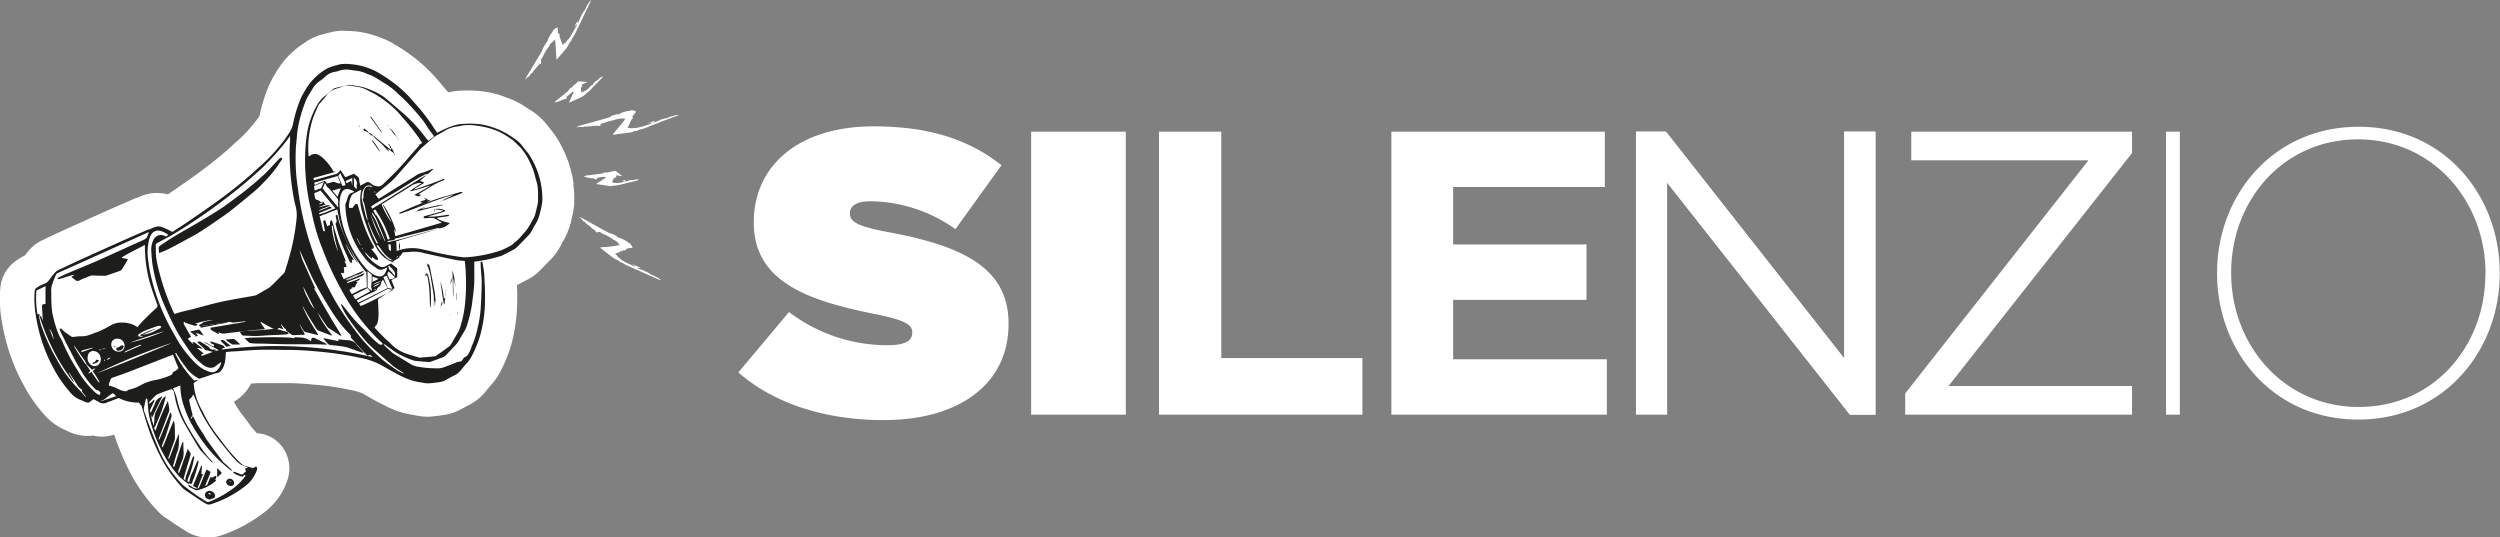 <?xml version="1.0" encoding="UTF-8"?> <svg xmlns="http://www.w3.org/2000/svg" viewBox="0 0 184.6 39.68"><rect x="0" y="0" width="184.6" height="39.68" fill="#808080" stroke="none"/><path fill="#fff" d="m48.81 20.69-.11-.03c-.1-.04-.21-.08-.31-.13l-1.89-.84c-.2-.08-.39-.18-.57-.3l-.02-.02c-.13.01-.19-.1-.28-.15-.08-.03-.16-.07-.24-.11-.19-.13-.37-.27-.56-.41-.17-.13-.34-.27-.53-.42.26-.05.51-.04.74-.07s.47-.07.71-.11a.837.837 0 0 0-.28-.31c-.04-.03-.09-.05-.14-.07-.02 0-.03-.02-.05-.03-.16-.12-.33-.23-.51-.31-.08-.04-.16-.08-.24-.11-.06-.03-.13-.07-.19-.11-.05-.05-.13-.05-.19-.02-.09.04-.14.02-.18-.08 0-.01-.01-.02-.02-.03-.13-.09-.26-.2-.38-.31-.09-.09-.2-.13-.28-.21-.07-.07-.11-.17-.23-.18h-.01c-.05-.15-.19-.22-.3-.32.09.04.19.07.28.12.61.34 1.22.68 1.84 1.02.1.05.21.09.32.12.15.05.29.13.41.23.03.03.06.04.1.05.23.07.45.18.65.33.04.02.07.05.11.07.15.07.18.21.26.35-.17 0-.33.03-.49.08v.09s-.05.01-.09.02c-.04 0-.08-.02-.11 0-.21.08-.42.17-.64.27.11.02.15.09.21.18.04.07.13.1.19.15.03.02.05.05.07.08 0 0 0 .02.02.02.35.21.73.39 1.12.52l-.12-.09a.714.714 0 0 0-.15-.08v-.03l.54.25v.04l-.2-.05v.02s.02.03.04.04c.06.03.11.06.17.08.28.08.55.21.79.38.03.02.06.03.09.04.24.09.46.22.66.37l-.02.02M41.17 2l.04.47c.12.03.12.03.11.15v.09c.08.21.15.42.24.64.02-.09.1-.17.19-.19.03-.01.04-.06.07-.09.07-.06.09-.17.19-.19 0-.08.08-.13.12-.2.14-.25.29-.5.43-.76.02-.04.04-.09.04-.14-.1.05-.12.16-.19.24.05-.18.14-.35.27-.49l-.06.18h.02s.04-.02.05-.04c.04-.07.07-.14.1-.21.09-.25.22-.49.38-.71.03-.04.05-.08.07-.13.1-.23.24-.44.41-.62 0 .03-.02.06-.03.09-.08.18-.17.35-.25.53-.26.54-.52 1.07-.78 1.61-.09.21-.2.41-.33.59l-.02.02c-.02.19-.2.29-.26.47-.06.13-.15.25-.25.36-.19.23-.39.46-.59.69l-.05.05c-.03-.49-.06-.98-.1-1.49-.12.11-.21.19-.3.27-.06.05-.11.12-.12.19 0 .01-.01.03-.02.04-.13.16-.25.34-.35.52-.04.07-.07.14-.1.21-.03.06-.07.12-.11.18-.05.05-.06.13-.03.19.01.04.01.09 0 .13 0 .04-.04.06-.09.06-.04 0-.08.07-.12.12l-.21.24s0 .02-.01.03c-.15.08-.16.28-.33.35-.05.02-.07.12-.12.17s-.12.07-.16.12c-.05.06-.1.11-.15.16.04-.09.08-.18.13-.27.36-.6.72-1.19 1.08-1.79.06-.1.09-.22.14-.32.07-.14.16-.27.24-.4.03-.03.05-.07.07-.11.08-.23.2-.45.35-.64.02-.03.04-.06.05-.09.07-.16.23-.2.37-.27m.23 1.51V3.5h-.06v.02h.06m5.54 4.74-.29.36s.06.06.06.08c0 .03-.03.06-.06.08-.04.03-.07.08-.09.13-.07.16-.15.32-.22.48-.02.03-.03.07-.04.1.09-.07.17-.03.26-.02.1 0 .2-.03.3-.02.12 0 .24-.03.36-.06.13-.03.26-.07.38-.11.13-.04.25-.08.38-.13.05-.02.1-.04.16-.07-.11-.08-.19.04-.28.02.15-.09.33-.15.5-.16l-.19.11h.1c.11-.04.21-.08.31-.13.17-.09.35-.15.54-.18.1-.02.2-.05.29-.1.22-.09.46-.14.7-.16-.03.02-.06.04-.09.05-.31.12-.62.23-.92.34-.41.16-.83.32-1.24.49-.21.09-.42.16-.63.21-.07.02-.15.02-.19.09-.01.02-.05.02-.08.01-.09 0-.19.01-.26.06-.04.02-.08.04-.12.04-.32.05-.65.09-.98.13-.12.02-.23.04-.35.05l-.02-.03.06-.09c.2-.24.41-.48.61-.72.09-.11.16-.22.24-.35-.14-.01-.28-.01-.41 0-.18.03-.35.08-.52.13-.09.02-.18.05-.27.07a.47.47 0 0 0-.16.04c-.1.05-.21.09-.33.1-.06.01-.12.06-.13.12-.03.09-.07.09-.18.07h-.2c-.1 0-.19.02-.29.03h-.12c-.05 0-.09.02-.14.02-.07 0-.14 0-.21.01-.02 0-.04-.02-.05 0-.19.09-.39-.03-.58.06v-.03c.06-.04.13-.07.2-.09.66-.19 1.33-.37 2-.56.14-.03.28-.09.4-.18a.23.23 0 0 1 .14-.04c.11-.02.21-.1.34-.06.01 0 .04-.01.05-.02.23-.13.48-.21.73-.24.03 0 .06-.01.08-.02.15-.05.31-.02.44.07m-3.3-1.94c.07.02.1-.03.13-.08a.79.79 0 0 1 .31-.29c.04-.02.07-.05.1-.09.09-.09.19-.16.31-.21-.03.08-.08.15-.14.21-.26.27-.53.54-.79.81a2 2 0 0 1-.22.19c-.09.07-.16.15-.25.22-.07.05-.14.1-.21.13l-.81.36c-.03 0-.06.02-.08.02l.37-.8c-.05.01-.1 0-.12.03-.1.07-.19.15-.28.23-.01 0-.02.03-.03.03-.08.02-.13.1-.1.18v.02c0 .01-.01.03 0 .02-.12.03-.22.07-.32.09s-.16.12-.27.1c-.08.1-.22.01-.29.13l-.02-.02s.07-.1.11-.14c.27-.22.55-.44.82-.67.05-.03.09-.07.12-.12.05-.09.13-.17.23-.2.02 0 .04-.02.05-.05.05-.08.12-.15.21-.2.05-.03.1-.08.13-.13.03-.04.07-.07.12-.06.19 0 .39.02.58.04.02 0 .03.01.04.02l-.42.18.07.12c-.09.03-.14.13-.11.22 0 .05.01.1.01.14 0 .06.03.09.08.07.28-.09.51-.28.67-.52Zm1.83 6.67c0 .06.01.1.02.14-.1-.02-.19.04-.22.13-.02.05-.05.09-.07.14 0 .03-.01.06-.01.09.28.07.58.05.86-.05v-.04l-.16-.02.32-.08-.14.13c.21 0 .36-.12.55-.11.17.01.34-.09.52-.04-.03.06-.1.06-.15.08-.04.01-.08.02-.11.03-.37.09-.73.17-1.1.27-.08.01-.17.03-.25.04-.11.05-.23 0-.34.05-.08.02-.16.02-.23 0-.3-.04-.6-.09-.9-.13-.02 0-.04-.01-.06-.02l.74-.48s-.08-.03-.12-.04c-.1 0-.19 0-.29.02-.08.01-.16.03-.24.05l-.07.14a.76.76 0 0 0-.33-.11c-.12 0-.25-.03-.37-.06-.07-.01-.13-.07-.23-.04.05-.06.12-.09.2-.1.35-.04.7-.09 1.05-.13.05 0 .11-.02.15-.04.09-.05.19-.07.29-.05.03 0 .05 0 .08-.01.09-.02.17-.04.25-.06.07 0 .13-.02.2-.04.04-.02.1-.02.14.01.17.11.33.24.48.37l-.44-.06m-3.15.65a8.512 8.512 0 0 0-1.4-3.65c-.12-.17-.23-.31-.33-.42-.04-.05-.09-.11-.11-.14-.37-.51-.83-.94-1.37-1.27-.06-.04-.14-.09-.22-.14-.43-.3-.9-.55-1.4-.73-.08-.03-.15-.05-.22-.08-.4-.16-.82-.28-1.25-.36a9.124 9.124 0 0 0-1.95-.12h-.01c-.34.01-.68.06-1.01.13-.22-.27-.45-.54-.69-.82l-.1-.12c-.24-.27-.51-.57-.83-.87-.7-.66-1.47-1.23-2.3-1.71l-.08-.05c-.26-.16-.54-.3-.83-.41l-.11-.04c-.73-.3-1.5-.48-2.29-.51h-.08c-.11 0-.27-.02-.46-.02-.27 0-.55.03-.82.09l-.07.02c-.21.05-.45.11-.71.19h-.04c-.39.12-.76.29-1.09.52l-.08.06c-.77.48-1.43 1.12-1.93 1.88-.05.07-.1.15-.15.23-.03.06-.07.12-.11.18-.15.25-.29.51-.42.78-.32.74-.57 1.52-.73 2.31v.02c-.15.22-.31.44-.48.64-.23.28-.48.56-.75.83-.12.12-.26.25-.42.39-.11.1-.22.19-.32.29-.46.43-.99.88-1.62 1.37-.97.76-1.98 1.46-3.06 2.2l-.12.08c-.27-.07-.54-.1-.82-.1-.48 0-.94.11-1.37.32l-.04.02a2.6 2.6 0 0 0-.36.13l-.45.2c-.35.15-.7.3-1.06.46-1.28.57-2.44 1.1-3.56 1.6-.48.22-.98.45-1.64.77-.4.19-.75.47-1.03.82-.08.09-.15.19-.23.29-.23.11-.44.24-.65.39-.67.47-1.1 1.21-1.17 2.03a9.8 9.8 0 0 0 .15 2.65c.27 1.54.78 3.03 1.52 4.4.43.83.96 1.6 1.58 2.29.47.54 1.06.95 1.72 1.21.44.23.94.35 1.44.36.09 0 .18 0 .26-.01.05 0 .11-.01.16-.02.22.05.45.08.67.08.31 0 .62-.05.92-.15v.03c.35 1.04.78 2.05 1.3 3.02.53.96 1.18 1.84 1.94 2.63.15.16.32.31.5.43.13.09.26.17.39.26.33.23.68.46 1.05.69.51.35 1.1.54 1.72.55.41 0 .82-.09 1.21-.24 1.11-.4 2.15-.98 3.08-1.72.71-.57 1.25-1.32 1.55-2.17.38-.96.17-2.06-.54-2.81-.41-.43-.95-.7-1.55-.76h-.11c-.11-.12-.22-.24-.32-.36s-.21-.26-.32-.42c-.1-.14-.21-.28-.33-.44-.28-.35-.53-.72-.74-1.12.41-.23.76-.55 1.03-.94.09-.13.17-.26.24-.4.22-.01.43-.03.63-.03h2.03c.76 0 1.54.07 2.19.13.84.07 1.68.2 2.51.38.31.05.61.14.9.26l.12.07c.07.04.15.09.22.13l.24.14c.24.14.49.27.76.41h.03c.51.3 1.05.52 1.61.68.36.09.71.15 1.01.2l.16.03c.19.03.39.05.59.05.12 0 .25 0 .37-.02.34-.03.63-.07.89-.11a3.8 3.8 0 0 0 1.04-.32c.16-.08.31-.16.44-.23.1-.06.2-.11.26-.14.53-.25.99-.62 1.35-1.08l.14-.17c.07-.08.14-.17.21-.25.02-.02.04-.04.05-.06.24-.26.44-.55.61-.86.36-.68.66-1.4.87-2.14.27-1.01.41-2.05.42-3.1.01-.42 0-.85-.02-1.24l.85-.44c.3-.16.57-.36.81-.6.35-.35.66-.67.94-.96.21-.22.38-.47.53-.73.08-.13.14-.25.18-.33v-.02c.37-.58.62-1.23.75-1.91 0-.03.01-.06.02-.09.08-.31.13-.62.15-.94.02-.47 0-.95-.07-1.42"></path><path fill="#1d1d1b" d="M12.75 17.11c.35-.23.72-.46 1.09-.71 1.13-.78 2.27-1.55 3.35-2.4.61-.48 1.21-.98 1.78-1.51.28-.26.56-.5.83-.77.31-.32.6-.64.88-.98.23-.28.45-.58.64-.88.14-.2.25-.43.31-.67.13-.68.33-1.34.6-1.97.12-.26.28-.5.42-.75l.06-.09c.36-.52.83-.96 1.37-1.28.15-.09.31-.15.47-.2.2-.06.4-.11.6-.16.25-.03.49-.03.74 0 .55.04 1.09.18 1.6.4.18.08.36.17.53.28.67.39 1.29.85 1.85 1.38.28.26.52.54.77.83.6.66 1.14 1.38 1.61 2.15 0 0 .02.01.03.02.22-.1.43-.22.65-.31.24-.11.49-.2.75-.27.22-.05.44-.08.66-.08.47-.03.93 0 1.39.08.37.08.73.2 1.07.34.4.17.78.39 1.13.64.26.16.49.37.67.62.13.19.29.35.43.54a6.06 6.06 0 0 1 .97 2.57c.04.33.06.66.04.99-.03.22-.07.43-.13.64-.07.39-.22.77-.44 1.11-.08.12-.13.25-.2.37-.06.1-.12.2-.2.29-.29.31-.59.61-.89.91-.07.07-.15.13-.24.18-.28.15-.56.3-.85.44-.06.03-.13.06-.2.07-.58.18-1.18.3-1.78.38-.03 0-.06.01-.09.02v.18c0 .44.01.87 0 1.31-.02.58-.11 1.15-.18 1.72-.09.54-.22 1.07-.39 1.59-.06.15-.14.3-.23.44-.08.15-.18.29-.26.44-.1.2-.23.38-.39.54-.21.22-.42.45-.63.67a.8.8 0 0 1-.21.15c-.31.12-.62.23-.93.34-.06.02-.11.02-.17.02-.31-.02-.62-.05-.93-.08-.06 0-.13-.02-.19-.04-.42-.14-.83-.33-1.22-.55-.26-.17-.5-.35-.75-.53-.07-.05-.13-.1-.21-.14.03.08.07.15.14.2.17.16.34.31.51.46.03.03.06.05.1.07.45.28.9.56 1.36.83.12.06.25.1.38.12.21.04.43.07.65.09.31.03.62.04.93.04.19-.02.38-.07.56-.15.27-.09.53-.21.79-.31a.85.85 0 0 1 .22-.04c.08-.01.15-.07.19-.14.05-.11.14-.19.25-.24.13-.05.16-.19.23-.28.06-.11.11-.22.15-.34.02-.05.03-.1.05-.15.19-.42.33-.86.42-1.31.13-.51.21-1.03.24-1.55.04-.63.06-1.26.07-1.89 0-.3-.04-.6-.06-.9-.01-.16-.02-.33-.02-.49 0-.05.01-.1.07-.1.04.01.06.04.07.08.05.33.12.65.13.98.03.61.07 1.22.05 1.84 0 .85-.12 1.69-.34 2.51-.17.58-.4 1.14-.69 1.68-.11.18-.23.34-.38.49-.12.14-.24.28-.35.42-.13.17-.29.31-.48.4-.26.12-.5.27-.75.4-.11.05-.22.08-.33.1-.25.04-.5.07-.75.09-.1.01-.2 0-.3 0-.33-.06-.65-.1-.97-.19-.39-.12-.76-.28-1.12-.48-.32-.17-.63-.34-.94-.52-.11-.06-.21-.12-.32-.18-.49-.25-1.02-.43-1.57-.52-.93-.2-1.87-.34-2.81-.43-.8-.08-1.6-.14-2.4-.14-.71 0-1.42-.03-2.12-.01-.64.02-1.28.08-1.92.12-.15 0-.29.02-.44.03-.05 0-.1.02-.15.03-.02.2-.02.4-.05.59-.03.25-.11.5-.26.71-.09.15-.25.24-.42.25-.09.02-.17.04-.25.08-.18.06-.36.12-.53.18-.14.05-.29.09-.46.15-.35-.18-.66-.43-.91-.74-.16-.23-.33-.44-.49-.67-.09-.14-.17-.28-.26-.42-.02-.04-.03-.1-.12-.06.35.75.83 1.43 1.41 2.02l.28-.06v.02l-.32.23c.05.7.25 1.38.6 1.98.09.18.18.37.28.55.28.52.61 1.02.98 1.49.23.3.45.61.69.9.23.28.48.55.73.81.11.11.22.21.34.31.03.03.07.05.11.06.16.05.33.08.49.13.12.04.23.06.32-.05.01-.01.03-.02.05-.02h.03c.07.06.08.16.05.25-.15.44-.42.83-.77 1.12-.71.57-1.52 1.02-2.38 1.33-.42.15-.45.16-.82-.08-.46-.29-.91-.6-1.37-.91-.02-.01-.04-.03-.06-.04-.61-.63-1.14-1.34-1.57-2.11-.45-.84-.83-1.71-1.12-2.61-.13-.41-.25-.82-.37-1.23-.03-.11-.03-.23-.16-.3-.03-.02-.04-.08-.07-.14-.52.01-1.04-.1-1.51-.34-.27.1-.55.21-.83.31-.22.13-.49.11-.68-.04-.12-.06-.23-.12-.35-.19l-.35.26a.72.72 0 0 1-.38-.1.95.95 0 0 0-.21-.09 1.87 1.87 0 0 1-.79-.57 9.29 9.29 0 0 1-1.24-1.8c-.62-1.14-1.04-2.38-1.26-3.66a7.53 7.53 0 0 1-.12-2.01c0-.1.06-.2.14-.25.17-.12.35-.21.54-.28.15-.05.28-.15.38-.28.14-.19.28-.37.42-.54a.91.91 0 0 1 .21-.18c.53-.25 1.05-.5 1.58-.74 1.18-.54 2.36-1.07 3.55-1.6.49-.22.99-.43 1.49-.65.01 0 .02 0 .03-.01.16-.04.32-.11.47-.18.22-.09.46-.09.67.01.23.08.45.21.71.33m14.07 1.34.11.14c.02.05.05.1.08.15.25.36.58.65.96.87.16.12.39.12.55 0a.3.3 0 0 1 .08-.04l.39-.2s-.02-.02-.02-.03a.914.914 0 0 0-.14-.07 2.18 2.18 0 0 1-.94-.84c-.16-.25-.3-.51-.42-.77-.3-.67-.55-1.37-.74-2.08-.11-.37-.15-.75-.12-1.14.01-.14.04-.29.07-.46-.19.1-.36.19-.53.27-.09.04-.16.12-.21.21-.13.27-.19.57-.17.87h.27c.19-.3.22-.3.34-.29.02.04.04.08.05.12.11.35.2.7.31 1.05.2.64.46 1.26.79 1.85.07.07.09.18.05.27l-.17.03c.12.15.24.28.34.42.06.08.11.16.15.26.02.04.01.09-.01.12-.04.02-.09.02-.13 0-.1-.06-.19-.14-.29-.2h-.03c0 .01.01.03.02.04v.1c-.07-.06-.12-.09-.15-.13-.13-.13-.25-.26-.38-.39l-.11-.14-.07-.16-.04.02.11.14M6.4 26.94c-.05-.17-.14-.32-.25-.46-.1-.14-.2-.28-.29-.42l-.38-.54s-.01.05 0 .07c.25.44.53.87.83 1.28.02.03.05.05.07.07l.29.44c-.03.08-.14.09-.13.2l.23-.12s.02.05.03.07c.14.21.29.43.44.64.02.03.05.05.08.07l.03-.03a6.87 6.87 0 0 0-.51-.81l.19-.17-.02-.03-.22.1-.39-.39m20.78-10.56c0 .06 0 .11.02.17.15.46.33.91.55 1.34.01.03.03.06.05.09.04.06.07.04.1-.01-.28-.51-.52-1.04-.72-1.59-.03-.12-.06-.24-.08-.36-.07-.33-.14-.67-.22-1-.02-.05-.04-.1-.07-.16-.01-.04-.04-.1-.02-.13.05-.08.06-.17.05-.25 0-.16.02-.32.08-.47a.32.32 0 0 1 .41-.2s.02 0 .03.01l.15.05a.341.341 0 0 0-.48-.09c-.04.03-.07.06-.1.1-.08.1-.13.21-.17.32-.06.22-.07.45-.02.66.1.41.19.82.3 1.23.04.1.09.19.15.27m.94 4.58c.05.05 0 .08-.02.12-.08.14-.26.19-.28.37 0 .02-.05.04-.08.06-.16.1-.33.18-.5.24-.28.13-.55.27-.81.42-.03.02-.06.05-.09.07l.1.16c.08-.04.15-.07.22-.1l1.97-.98c-.01.1-.1.11-.16.14-.61.32-1.21.63-1.82.94-.05.02-.09.05-.15.08l.13.17c.82-.35 1.57-.77 2.38-1.18-.13-.04-.22-.06-.31-.08-.05 0-.08-.02-.08-.07l-.36-.63-.15.27c-.22.03-.42.14-.58.3.2-.07.4-.18.57-.31m-1.01.34c-.02.09-.1.11-.17.14-.25.12-.51.25-.76.37-.04.02-.07.05-.1.08l.18.28 1.09-.6-.25-.27c-.01-.4-.03-.8-.04-1.2-.51.18-1 .42-1.46.71l1.34-.6c-.1.17-.14.21-.26.25l-.96.39c-.03.01-.06.05-.09.08l.02.03c.32-.09.63-.21.93-.34-.02.2-.2.15-.28.24l.12.02c-.04.06-.07.11-.1.16-.02.03-.05.07-.06.1 0 .07-.05.14-.12.16-.11.05-.22.11-.34.17l.19.31c.22-.11.42-.22.63-.32.15-.07.31-.12.47-.18m-9.6 12.84c-.12-.13-.24-.24-.35-.37-.27-.33-.54-.65-.8-.99-.53-.65-1-1.36-1.4-2.1-.23-.44-.4-.9-.6-1.36-.02-.04-.03-.08-.05-.12-.07.1-.11.21-.19.27-.1.05-.14.17-.1.27.06.29.13.57.2.86.03.1.05.17-.04.25-.03.03-.09.08-.03.16l.13-.21.08.15c.09.18.17.36.27.54.12.2.26.39.38.59.09.13.16.27.25.41.34.51 1.2 1.62 1.25 1.71.23.19.45.39.65.6l-.03.04s-.09-.06-.14-.09c-.19-.16-.38-.32-.56-.48-.42-.37-.8-.78-1.15-1.22-.47-.59-.88-1.23-1.23-1.9a8.09 8.09 0 0 1-.4-.96c-.2-.53-.3-1.09-.3-1.65l-.54.21c.07.17.14.31.19.46.05.15.1.3.13.46.17.74.47 1.44.87 2.08.22.39.47.78.72 1.15.25.4.53.77.85 1.11.07.07.14.15.2.23a.275.275 0 0 1-.15-.08c-.22-.23-.45-.47-.67-.71-.09-.09-.17-.19-.24-.3-.33-.54-.66-1.09-.97-1.64-.37-.62-.63-1.29-.77-2-.03-.16-.07-.31-.1-.47a.284.284 0 0 0-.18-.23c-.31.11-.61.21-.9.33-.09.03-.18.08-.26.14-.16.15-.31.31-.46.47-.03.04-.04.09-.06.13.21-.03.26-.24.45-.29-.03.08-.06.14-.08.2l-.24.51c-.05.08-.04.18.02.26.02-.05.04-.09.06-.12.1-.22.21-.44.29-.66.09-.24.3-.32.52-.46l-.77 1.6-.09-.25c.04.29.11.58.22.85.02-.14.03-.28.04-.42-.01-.17.01-.34.06-.5.15-.31.29-.62.45-.92.07-.15.19-.27.34-.34-.1.37-.18.71-.3 1.04-.14.39-.31.76-.47 1.14-.03.05-.06.1-.1.14.01.08.05.16.11.22.24-.75.54-1.48.91-2.19.04.22.07.4.1.58 0 .06 0 .13-.02.19l-.36.96c-.12.32-.25.64-.37.96-.02.05-.03.1-.04.15l.05.02c.15-.32.27-.66.41-.99s.27-.67.42-1.03c.08.12.1.27.05.4s-.07.26-.11.39c-.09.31-.19.62-.29.93-.08.23-.18.45-.26.68-.02.05-.06.1.01.19.05-.1.1-.17.13-.26l.51-1.26c.06-.14.12-.28.17-.42h.04c.03.09.05.19.06.28.01.31.02.62.02.94 0 .08-.02.15-.04.22-.14.38-.28.76-.41 1.15-.04.07-.04.16 0 .23.26-.64.47-1.27.74-1.91v.67c0 .25-.04.51-.14.74-.04.09-.06.19-.09.29l-.18.61c-.03.07 0 .15.06.18.11-.32.2-.64.31-.95.09-.32.2-.63.33-.94.02.03.04.06.04.1 0 .22 0 .45.02.67.01.22-.03.45-.12.65-.1.22-.17.45-.26.68-.04.08-.03.18.03.24.12-.29.23-.59.32-.89.12-.29.22-.59.33-.91.07.1.12.18.18.26.04.05.05.12.03.18-.17.59-.35 1.17-.52 1.77l.13.11c0-.11.03-.22.06-.33.15-.43.31-.87.46-1.3.02-.05.05-.1.09-.19.02.05.04.09.05.14 0 .05-.01.09-.03.14-.07.39-.17.77-.31 1.14-.06.12-.11.25-.15.38-.03.1-.02.11.13.14.04-.28.13-.55.27-.79.11-.26.21-.53.35-.81.03.06.07.09.06.12-.12.57-.3 1.12-.53 1.65l-.17-.08-.04.06c-.26-.18-.5-.38-.73-.6-.43-.49-.81-1.03-1.12-1.61-.36-.66-.65-1.35-.86-2.07-.12-.38-.21-.77-.26-1.17l-.06-.72c0-.06 0-.13-.11-.14-.06.25-.11.49-.16.74 0 .07 0 .14.03.21.11.31.21.62.33.93.22.57.44 1.14.68 1.71.37.92.9 1.76 1.56 2.49.09.11.19.21.29.31.33.26.66.51 1 .75.23.16.47.3.7.45.08.05.18.06.26.02.52-.2 1.02-.47 1.48-.79.42-.27.8-.61 1.1-1.01.04-.05.1-.09.05-.18l-.12.06a.55.55 0 0 0-.07.09c-.44-.13-.62-.22-.72-.38.06 0 .12.02.18.03.11.04.22.08.33.13.11.05.2.08.29-.04.05-.05.1-.09.17-.13l-.06-.22.21-.09-.48-.17-.34-.25Zm14.05-21.15c-.02-.07-.06-.07-.12-.04-.34.19-.69.36-1.02.57-.64.41-1.27.81-1.94 1.17-.24.13-.48.28-.72.42-.11.06-.21.14-.33.22l.08.16c.07-.04.12-.07.17-.1.41-.25.82-.51 1.23-.77.64-.4 1.29-.81 1.93-1.21.23-.15.47-.29.71-.43l-.5.45c.07.08.22.02.29.16l-.76.47c.06 0 .12 0 .18-.02.39-.14.79-.28 1.18-.42.26-.1.52-.2.77-.3.04-.02.1-.06.15.04-.35.13-.68.29-.99.48-.31.2-.62.38-.95.59l.22.04-.19.12-.33-.12c.24-.13.44-.23.64-.35s.39-.23.59-.35c-.53.14-1.03.35-1.57.44.26-.23.57-.38.87-.6a.59.59 0 0 0-.14-.02c-.26.02-.51.12-.71.27-.06.04-.11.08-.18.12l-1.83 1.14s-.05.04-.08.06c.18.46.42.89.7 1.29 0-.05-.02-.09-.04-.13-.17-.33-.34-.66-.5-.99-.02-.05-.08-.09-.04-.16.43.63.76 1.33.96 2.06l-.14-.22h-.02l.09.49 3.44-1c-.19-.11-.35-.21-.51-.29a.465.465 0 0 0-.23-.06c-.15 0-.29.02-.44.02-.07 0-.14.02-.18-.06.04-.12.15-.11.24-.13.34-.1.69-.19 1.04-.29.06-.02.13-.02.17-.09l-.61-.09v.17h-.03c0-.06 0-.12.01-.18.27-.05.54-.02.79.1-.04.09-.12.11-.2.13-.32.09-.65.19-.97.28-.03.01-.07.03-.1.04.19.01.38.01.57-.01.29-.03.57-.07.86-.12.06 0 .1 0 .13.08-.07.02-.13.03-.19.04-.19.03-.37.05-.56.08-.05 0-.11 0-.13.09.29.15.61.26.93.31-.13.15-.29.26-.48.33-.21.05-.41.12-.61.18-.87.25-1.74.51-2.61.76-.03.01-.06.03-.09.05s-.17.01-.17.01l.03.74c.11-.03.2-.06.3-.09.41-.12.85-.15 1.28-.09.31.05.62.13.93.2.75.19 1.5.33 2.27.43.11.02.22.02.33.02.88-.06 1.75-.23 2.59-.51.26-.11.52-.24.77-.38.07-.05.14-.11.2-.17.22-.17.42-.36.59-.58.01-.02.04-.03.05-.05.12-.13.24-.27.35-.42.17-.26.32-.54.47-.81.04-.08.08-.17.1-.26.07-.27.13-.53.19-.8.01-.05.02-.09.02-.14v-.6c0-.21-.02-.42-.05-.63-.03-.12-.06-.24-.1-.36-.07-.26-.13-.53-.22-.78a8.39 8.39 0 0 0-.45-.96c-.14-.22-.29-.44-.46-.64l-.06-.06-.4-.39s-.08-.07-.12-.11c-.19-.13-.39-.27-.59-.39-.35-.21-.72-.37-1.11-.48-.3-.09-.6-.15-.91-.19-.33-.06-.66-.07-.99-.04-.18.02-.35.07-.52.09-.35.04-.69.17-.98.36-.22.14-.47.25-.68.4-.26.2-.5.42-.75.64-.1.08-.2.17-.29.26-.19.2-.37.42-.55.62-.37.41-.73.83-1.1 1.24-.16.2-.33.38-.52.55-.34.3-.7.57-1.06.86-.03.03-.06.05-.1.08l.24.33s.08-.04.12-.07c.39-.24.78-.49 1.17-.73.46-.29.92-.57 1.38-.86.18-.14.39-.23.6-.28.04 0 .08-.02.12-.04l.54-.21c.04-.01.08-.02.13-.03-.12.13-.25.24-.38.35-.04.03-.08.05-.12.07m-18.64 10.3c.23-.07.43-.13.63-.18.31-.08.63-.14.94-.23.78-.21 1.55-.43 2.35-.58.63-.12 1.26-.23 1.89-.34.15-.02.3-.08.42-.16.15-.1.32-.18.47-.28.14-.07.28-.15.4-.25.33-.31.64-.64.96-.96.05-.04.08-.1.1-.16.1-.33.21-.66.3-1 .27-.91.45-1.85.55-2.8.04-.31.03-.62-.04-.93-.04-.15-.08-.31-.11-.46-.17-.81-.27-1.64-.32-2.47-.04-.66-.05-1.33 0-2v-.31l-.03-.03s-.01.05-.02.07c-.34.47-.71.91-1.09 1.34-.29.3-.57.62-.87.9-.79.74-1.61 1.43-2.46 2.09a42.03 42.03 0 0 1-4.07 2.81c-.42.25-.85.47-1.28.7-.07.03-.1.1-.1.17.01.33 0 .67.05 1 .05.31.12.62.2.93.26 1.01.6 1.99 1.03 2.93.03.07.07.15.1.21m18.29-12.62s0-.02-.01-.04c-.41-.63-.87-1.22-1.37-1.78-.07-.07-.13-.15-.2-.23a5.11 5.11 0 0 0-.45-.48c-.45-.43-.96-.8-1.5-1.12-.25-.12-.49-.26-.74-.37-.12-.05-.25-.09-.39-.12-.18-.04-.37-.05-.56-.09-.24-.05-.49-.03-.72.07-.11.05-.23.09-.35.12-.34.09-.63.3-.83.59-.11.16-.25.3-.37.45-.07.06-.12.13-.17.2-.16.38-.34.75-.46 1.15-.19.66-.29 1.34-.29 2.02 0 .2.02.4.03.62.05-.04.08-.05.11-.07.17-.13.41-.16.6-.06.1.05.19.11.28.18.34.3.63.66.85 1.06h.14v.02l-1.62.45.03.17.1-.03c.5-.14 1-.29 1.5-.42.1-.02.18-.08.24-.16.04-.05.09-.1.13-.14l.35.53.63-.26c.08.06.15.12.23.17.1.06.16.16.16.27.01.14.05.28.08.44l.38-.2c.12-.1.3-.08.4.04.12.11.27.18.43.2.17.04.35-.01.47-.14.36-.36.74-.71 1.09-1.08.43-.45.83-.93 1.24-1.4.06-.07.13-.14.19-.21s.14-.13.16-.2c.03-.11.16-.07.19-.18m-1.81 9.92-.44.22c.08.21.16.4.24.59l-1.23.83c0 .07 0 .14.01.2.01.31.03.62.03.94 0 .21-.03.41-.08.61-.03.08-.07.16-.14.22-.08.09-.09.1-.01.19.19.2.38.4.58.6.19.19.39.36.58.55.28.28.61.5.98.65.35.14.72.23 1.08.34.05.01.09.01.14 0 .32-.03.63-.05.95-.08.07 0 .15-.03.21-.08.31-.21.62-.43.92-.66.06-.04.1-.09.14-.15.16-.27.31-.54.47-.81.06-.1.12-.2.16-.31.19-.56.32-1.13.39-1.72.05-.45.08-.91.09-1.37 0-.37 0-.73-.02-1.1-.01-.28-.04-.56-.07-.85-.06 0-.1-.01-.15-.02-.16 0-.33-.02-.49-.05-.79-.16-1.58-.33-2.37-.51-.3-.09-.62-.12-.94-.1-.21.03-.42.03-.63.04-.06.11-.13.21-.21.31a.52.52 0 0 1-.24.2c-.16.08-.29.19-.41.32.13.1.24.19.36.28.06.04.1.1.09.18v.53M7.35 29.13c.08-.06.08-.13.04-.18-.05-.06-.13-.14-.19-.13-.09 0-.12-.04-.16-.08-.36-.35-.67-.75-.93-1.17-.2-.34-.41-.68-.59-1.02-.22-.41-.43-.84-.65-1.25-.08-.16-.16-.33-.24-.49-.1-.17-.18-.35-.24-.54h.14l.21.21c.16.12.32.22.48.34.06.05.15.07.23.06.2-.04.41-.05.61-.05.15 0 .3-.02.45-.07.16-.05.31-.11.46-.17.14-.05.29-.1.43-.16.26-.12.51-.25.75-.39.27-.16.58-.24.89-.22.37 0 .73.09 1.04.29.03.02.06.03.09.04.04-.06.08-.11.12-.16.12-.13.23-.27.36-.39.28-.28.57-.57.87-.83.11-.08.14-.23.07-.35-.12-.31-.23-.62-.33-.93-.38-1.07-.56-2.2-.56-3.33 0-.03 0-.05-.01-.07-.58.31-1.15.58-1.71.92.15.11.32.06.45.13v.04c-.14.24-.29.49-.44.73-.03.04-.08.07-.13.09-.32.11-.63.22-.95.33a.32.32 0 0 1-.14.03c-.3 0-.6 0-.9-.02-.08 0-.16 0-.24.04-.24.1-.5.19-.73.31-.12.09-.3.06-.39-.06-.04-.03-.08-.06-.13-.09-.04-.03-.07-.07-.11-.11l.24-.13h-.15l-.86.27c-.08.02-.15.03-.23.05-.02-.1.03-.12.08-.14.22-.11.44-.22.67-.31.79-.34 1.58-.65 2.36-1 1.05-.47 2.09-.95 3.14-1.42.18-.08.34-.16.38-.37.02-.04.04-.09.06-.13.01-.04.02-.07.02-.11-.08.03-.13.06-.18.08-1.6.72-3.19 1.44-4.79 2.16-.56.25-1.13.5-1.7.76-.07.02-.13.07-.17.13-.13.29-.24.58-.33.88-.03.17-.04.35-.02.53-.01.47.01.94.07 1.41.07.34.15.67.26 1 .09.32.21.63.37.91.06.1.11.2.15.3.3.7.66 1.38 1.08 2.03.33.58.75 1.11 1.23 1.57.12.13.26.22.42.29m24.67-19.14c-.11-.15-.21-.28-.31-.42-.2-.28-.37-.58-.58-.84-.33-.41-.68-.8-1.04-1.18-.23-.25-.49-.47-.74-.71-.3-.3-.65-.57-1.02-.78-.1-.06-.2-.13-.3-.19-.16-.1-.32-.2-.49-.29-.2-.1-.41-.16-.6-.25-.17-.07-.36-.13-.54-.15-.16-.03-.33-.04-.49-.07-.31-.06-.64-.04-.94.07-.08.03-.16.05-.24.06-.28.04-.53.17-.73.36-.13.12-.26.22-.4.32-.25.17-.45.4-.59.66-.1.17-.21.34-.31.51-.04.06-.07.12-.1.19-.14.37-.29.74-.39 1.12-.16.54-.27 1.09-.31 1.64-.02.34-.08.68-.08 1.02-.03.84 0 1.69.12 2.52.08.58.16 1.16.27 1.73.26 1.34.64 2.65 1.13 3.92.32.82.69 1.63 1.11 2.41.1.19.2.38.31.56.52.87 1.1 1.71 1.72 2.5.26.33.54.64.83.94.26.27.54.52.82.78.13.11.26.22.4.32.14.11.29.2.43.31.23.18.48.32.74.44.05.02.09.03.14.04a4.79 4.79 0 0 0-.37-.25c-.16-.09-.32-.2-.47-.32-.43-.37-.85-.74-1.27-1.12-.28-.24-.54-.49-.78-.76-.5-.6-.97-1.22-1.4-1.86-.15-.25-.28-.5-.39-.77 0 0 0-.03.02-.07.06.06.11.11.15.16.18.22.35.44.53.66.14.17.28.35.44.51.31.32.64.63.93.96.22.24.47.47.72.67.09.07.22.07.31 0a.435.435 0 0 1-.06-.07c-.66-.61-1.26-1.29-1.8-2.01-.42-.57-.8-1.17-1.14-1.79-.56-1-1.05-2.03-1.45-3.1-.34-.83-.6-1.7-.78-2.58-.05-.25-.12-.5-.18-.76-.2-.94-.31-1.89-.34-2.85-.01-.41 0-.81.02-1.22.02-.42.07-.84.14-1.26.11-.65.33-1.27.64-1.84.14-.29.34-.55.58-.77.23-.18.45-.38.68-.57.05-.04.1-.06.16-.08.31-.08.62-.15.93-.22.06-.02.12-.02.17-.01.33.05.65.09.97.17.24.07.48.17.71.27.35.14.67.33.96.56l1.24 1.06c.56.48 1.07 1.02 1.52 1.6.12.16.25.31.38.47l.42-.32m-8.71 11.36c-.03-.06-.07-.11-.11-.17l-.04.03c.22.39.43.78.65 1.17.22.39.46.78.69 1.18.22.38.48.75.68 1.14-.03 0-.06 0-.09-.01l-.86-.56a.573.573 0 0 1-.11-.11c-.22-.32-.43-.64-.64-.95a.435.435 0 0 1-.06-.07c.3.6.67 1.16 1.09 1.68-.04 0-.09 0-.13-.02-.3-.11-.6-.22-.89-.34a.35.35 0 0 1-.15-.12c-.2-.31-.4-.63-.59-.94-.14-.23-.26-.46-.4-.69-.02-.03-.04-.05-.06-.08.16.37.34.74.54 1.09.2.35.42.69.65 1.07-.08-.01-.13-.01-.17-.03-.24-.06-.48-.12-.72-.17a.333.333 0 0 1-.23-.17l-.27-.45c.05.14.11.27.18.39.09.12.16.26.21.4-.02 0-.04.01-.07.01-.25 0-.51.02-.76.03-.06 0-.12-.02-.16-.05-.13-.09-.25-.18-.37-.27-.02-.01-.04-.05-.04-.05.05-.07-.03-.08-.06-.11-.05-.05-.09-.09-.13-.14l-.15-.18-.03.02.2.35-.34-.11c-.06.04-.09.08-.12.09-.13.02-.27 0-.39-.07-.25-.14-.5-.27-.74-.41-.03-.02-.07-.03-.1-.04l-.02.02.34.5c-.05 0-.08.02-.1.02-.23.02-.46.03-.69.05-.71.08-1.43.16-2.14.25a.67.67 0 0 1-.5-.09l.03.15c-.18-.09-.34-.18-.5-.26a.26.26 0 0 1-.13-.22l2.61-.44s-.06-.03-.09-.03c-.22.02-.44.05-.67.07-.12.01-.24.06-.35-.03-.02-.01-.06 0-.09 0l-1.2.18c-.31.05-.62.09-.93.13-.08.01-.12 0-.12-.09.09-.03.18-.08.26-.14a.2.2 0 0 1 .12-.08c.07-.02.15-.04.22-.05.16-.03.31-.07.47-.1-.47.03-.94.13-1.39.3h.2c-.07.14-.12.16-.25.12-.17-.05-.34-.1-.51-.16-.08-.03-.16-.07-.24-.12-.03.08-.02.18.03.25.18.26.29.57.49.81v.04l-.24.16.4.39h.02l-.07-.15c.19-.02.27.13.39.2.12.08.23.18.35.27l-.02.03-.33-.08-.02.04.46.38-.2.1c.04.09.09.07.15.05.18-.07.35-.13.53-.19.05-.02.11-.05.18-.08l-.56-.15c-.05-.05-.09-.11-.14-.16-.12-.11-.24-.21-.35-.32a.834.834 0 0 1-.08-.12c.1 0 .18-.03.23 0 .21.12.41.25.61.38.01.01.03.02.03.04.05.11.18.18.3.16.07 0 .14.01.22.02v.03l-.14.06v.01l.35-.07c-.34-.18-.69-.36-1.05-.55-.02 0-.02-.03-.03-.05.25.08.44.25.69.33.03-.13.04-.14-.05-.17-.1-.02-.18-.1-.21-.2.02 0 .04-.01.05-.01.27.09.55.17.82.27.1.03.18.1.22.19l-.22.08v.06c3.71-.48 7.48-.29 11.13.56-.19-.16-.15-.21-.38-.1-.11-.11-.23-.21-.33-.33-.29-.31-.56-.63-.85-.95-.03-.03-.07-.08-.06-.1.03-.13-.05-.19-.13-.27s-.15-.15-.22-.23c-.4-.44-.76-.92-1.07-1.42-.44-.7-.86-1.41-1.25-2.14-.33-.61-.59-1.26-.89-1.89l-.21-.48c.05.26.12.51.21.75m-14.3 9.26c.2.05.39.11.58.2.16.09.32.16.5.2.11.04.23.02.32-.05a.36.36 0 0 1 .18-.07c.26-.06.51-.16.74-.29.33-.19.7-.32 1.07-.39.38-.07.76-.18 1.11-.34.09-.04.2-.07.21-.21 0-.02.04-.04.06-.06l.15-.09c.26-.14.22-.2.13-.4-.1-.22-.18-.45-.27-.67-.01-.04-.03-.07-.05-.11-.04.02-.08.03-.11.04-1.02.4-2.03.79-3.05 1.19-.41.16-.83.3-1.25.45-.07.03-.15.03-.18.12-.04.11-.09.21-.12.31l-.03.18m4.4-11.13a1.65 1.65 0 0 0-.59-.3.58.58 0 0 0-.67.27c-.07.12-.13.25-.16.39-.12.48-.14.98-.07 1.48.05.45.13.9.24 1.34.29 1.2.73 2.37 1.3 3.47.11.21.23.42.35.63s.23.42.36.63c.33.54.73 1.03 1.17 1.48.2.21.44.4.69.54.15.08.31.14.47.19.21.05.42-.01.56-.18.14-.15.23-.35.26-.55a2.7 2.7 0 0 0-.39.27c-.13.12-.3.17-.48.14a.948.948 0 0 1-.45-.19c-.2-.15-.39-.32-.57-.5-.2-.21-.38-.44-.55-.69-.28-.41-.57-.83-.81-1.26-.3-.54-.56-1.09-.81-1.65-.5-1.07-.85-2.22-1.03-3.39-.04-.33-.07-.67-.08-1-.01-.26.04-.52.16-.75a.59.59 0 0 1 .78-.32c.01 0 .02 0 .03.01.04.02.07.03.12.06l.14-.1m16.2 2.38c-.12.05-.21.1-.31.13-.16.07-.36.04-.49-.08-.03-.03-.06-.05-.1-.08-.28-.17-.53-.38-.73-.63-.42-.5-.75-1.07-1-1.68-.29-.73-.45-1.5-.47-2.29 0-.03 0-.05.01-.08.02-.05.05-.1.07-.15.04-.12.07-.24.11-.35.05-.16.17-.28.33-.32.05-.02.09-.03.14-.06a1.07 1.07 0 0 0-.42-.19.424.424 0 0 0-.48.21c-.06.12-.11.25-.14.38-.06.31-.06.62-.02.93.08.76.28 1.5.59 2.19.3.71.69 1.37 1.18 1.96.18.23.39.42.63.58.13.08.27.14.42.18.18.05.38-.02.48-.18.1-.15.17-.32.19-.49m-1.58.34a9.322 9.322 0 0 1-2.1-4.61l-1.31.51c.07.26.13.52.19.77.02.09.04.18.07.27.02.06.05.09.13.05 0-.06-.01-.13-.03-.2-.02-.15-.06-.29-.08-.43 0-.06-.03-.14.06-.16.09-.03.1.06.12.12.03.11.07.21.1.32l.2-.1c.03-.13-.05-.29.15-.35.15.52.29 1.03.46 1.54s.38 1 .57 1.5l-.1-.02c.05.16.18.28.12.44h-.04c-.12 0-.16.03-.12.12.04.12-.01.22-.02.34l-.22-.03.22.47 1.46-.63.02.03-.16.14.29-.08M3.36 22.45v-1.33l-.33.17c-.12.06-.23.11-.34.16-.05.59-.02 1.19.08 1.78l.09-.06c.09.06.08.2.19.21l.1.31c0-.36-.03-.71-.05-1.06 0-.12.03-.15.15-.17l.11-.02m20.2-7.16.02.03c.61-.18.67-.19.79-.12-.15.06-.29.11-.43.17-.15.04-.29.11-.41.2.04 0 .08 0 .11-.02.21-.08.42-.16.62-.25.1-.05.16-.04.22.07-.04.02-.07.04-.11.05l-.69.27c-.06.02-.12.04-.12.15.43-.09.8-.31 1.21-.44l-1.1-1.32-.47.2c.03.14.04.27.08.39.01.04.05.07.09.09a.6.6 0 0 1 .33.18c.11-.06.2-.05.25.09.01.03.07.04.12.06l-.5.2M6.92 25.91c-.18 0-.34.09-.41.26-.02.07-.03.14-.04.21a.6.6 0 0 0 .43.65c.12.02.25 0 .35-.08.18-.16.24-.4.16-.63a.544.544 0 0 0-.5-.4m-1.46 2.26-.04.02a15.506 15.506 0 0 1-2.52-4.96c-.01.03-.02.07-.01.11.05.23.09.47.17.7.31.87.69 1.72 1.16 2.52.34.63.75 1.23 1.23 1.77.26.29.54.56.78.86.04.05.09.09.13.13a.418.418 0 0 0-.11-.18c-.05-.05-.09-.11-.13-.17s-.09-.12-.04-.2a.916.916 0 0 1-.37-.36c-.18-.28-.37-.56-.55-.84-.02-.03-.04-.05-.06-.08l-.02.02.38.65m1.67-.59c.05-.02.11-.03.16-.06.85-.33 1.7-.66 2.55-1.01.91-.37 1.82-.75 2.73-1.13.03-.02.06-.03.09-.05-1.89.63-3.73 1.38-5.52 2.25m16.7-13.65 1.14 1.39v-.48a.3.3 0 0 0-.08-.22c-.17-.2-.33-.4-.5-.6a.976.976 0 0 0-.18-.17.442.442 0 0 1-.15-.23c-.02-.04-.05-.07-.07-.1l-.16.4M8.66 25.01a.411.411 0 0 0-.44.37v.02c-.02.28.18.53.46.56.23.05.46-.09.51-.32v-.02a.524.524 0 0 0-.43-.61h-.11m15.49-11.45c.12-.04.22-.06.31-.09.13-.05.28-.04.4.03.1.03.2.05.3.05l-.22-.55-1.73.49.04.17c.26-.1.5-.23.75-.3l.15.19m3.42 2 .16.29c.03.05.09.07.12.12.32.53.58 1.09.77 1.68 0 .02.02.03.03.05l.14-.05c-.25-.77-.62-1.5-1.07-2.17l-.15.08m4.88 1.31v-.03s-.08 0-.12.01c-.31.08-.62.16-.93.23l-2.18.54c-.03 0-.07.03-.07.04.02.08-.04.08-.08.08-.09.02-.17.02-.26.04-.07 0-.15 0-.19.12 1.26-.27 2.46-.67 3.68-.97.05-.02.09-.04.14-.06m-4.96 4.63c0-.07-.02-.14-.04-.21a.338.338 0 0 1-.01-.2c.02-.24.03-.48.03-.72a.15.15 0 0 0-.04-.11c-.08-.07-.16-.13-.27-.22v1.15s.02.07.04.09c.08.07.17.12.29.21m-16.98 3.24c.32-.03.63-.12.91-.26.14-.08.29-.15.44-.23.03-.02.05-.07.07-.11-.04-.02-.08-.06-.12-.06-.09 0-.17.02-.26.05-.29.1-.59.21-.88.33-.13.06-.26.14-.38.22-.06.02-.08.09-.06.15 0 0 0 .02.02.03l.29.03v-.04l-.2-.07c.39-.22.82-.39 1.25-.5l-1.09.47m18.09-4.39-.26.12c.1.25.2.49.3.73.02.04.05.07.08.08.09.03.18.04.28.06l-.41-.98m-5.33-6.28c.16-.06.31-.11.45-.16.02 0 .04-.02.05-.04.06-.13.11-.26.18-.43l-.72.29.04.35m1.74-1.09.32.74.21-.05c0-.35-.28-.58-.35-.9l-.06.06c-.04.05-.08.1-.12.16M12.12 24.47c-.22.03-2.4.76-2.49.83.85-.21 1.68-.49 2.49-.83m12.41-10.41.39.47.24-.63-.63.17m4.22 6.55c.16-.01.3-.01.41-.16l-.46-.41c-.09.08-.12.21-.05.32.04.08.07.16.1.26M8.57 29.25c-.05-.05-.08-.09-.11-.12-.11-.1-.12-.11-.24-.03-.02.02-.05.04-.07.05-.23.13-.39.38-.67.43v.04l1.11-.37m18.86-13.54c.02.06.04.11.07.17.06.11.14.22.19.33.21.47.41.95.62 1.42l.08.19c0-.06.02-.08.01-.1-.21-.53-.42-1.05-.65-1.58-.07-.14-.16-.28-.26-.41 0 0-.02 0-.07-.03m1.6 3.53c-.11-.04-.21-.1-.3-.16-.14-.11-.27-.23-.38-.36-.14-.16-.25-.34-.38-.51-.04-.06-.07-.12-.18-.07.1.15.19.3.3.43.14.17.3.33.46.48.13.12.3.19.48.19m-4.09-.71s0-.06-.01-.08c-.17-.55-.28-1.1-.35-1.67 0-.04-.03-.07-.05-.11l-.05.02c.06.64.21 1.26.46 1.85m4.21 1.84c.06-.31-.14-.46-.31-.62-.05-.05-.08-.14-.18-.11.02.1.04.19.06.28l.02-.02.41.47m-6.77.79c.07.32.19.62.36.89.11.29.28.56.49.79l-.85-1.68m3.74-8.04v.23c.01.07.01.14.01.21-.04.15.04.31.18.38h.03c-.02-.11-.02-.23 0-.35.04-.21-.08-.32-.21-.47m1.23 2.72c.19.66.45 1.29.79 1.88l-.79-1.88Zm-1.85-2.48.07.17.35-.18c.02.13.04.22.06.32h.01v-.53l-.5.23m1.99 7.45.46-.23-.46-.17v.4ZM10.42 25.5l-.02-.05c-.14.05-.29.1-.42.16s-.27.12-.4.19c-.14.05-.27.11-.39.19l.02.04 1.22-.53m-3.59.22s0-.03-.01-.05l-.69.18c-.08.02-.14.05-.13.16l.83-.3m22.03-7.2c0-.17 0-.33-.05-.49l-.15.05c.02.12.03.23.05.34.01.07.07.1.16.11M3.96 25.07c-.02-.3-.13-.58-.32-.81l.32.81m21.6-4.43.03.06.8-.41s0-.02-.01-.03l-.81.38m2.01.34.02.03.58-.26c-.21.03-.41.11-.59.23m-1.21-3.38-.03.02.24.47.03-.02-.24-.47m-2.8-2.54.02.03.28-.12c-.11-.04-.23 0-.3.08M8.14 26.44l-.03-.04c-.06.06-.17.03-.21.19l.24-.14m17.8-5.13.23-.12c-.1-.02-.2.03-.23.12M7.8 25.73v-.02l-.23.05v.04l.23-.07m19.99-4.38v-.03c-.07.03-.15.02-.17.12l.17-.09m1.62-2.44q-.14.03-.13.15l.13-.15m-22.08 6.9c.05.09.09.06.15 0h-.15Zm.33.82c.08.02.12.01.09-.09l-.09.09m20.02-12.4.04-.03-.11-.09v.02l.07.1m1.79 4.79h.03l.04-.13h-.03l-.04.13m-2.11-5.05v-.02h-.13v.02h.13Z"></path><path fill="#1d1d1b" d="M32.67 14.82s.1-.08.15-.11c.25-.11.49-.22.73-.35-.16.05-.32.09-.48.14-.86.26-1.7.61-2.54.93-.31.12-.63.23-.95.34-.03 0-.06.02-.09.02-.03-.09.05-.1.09-.12.28-.13.56-.25.84-.37.25-.11.51-.22.79-.33l-.18-.05c.12-.12.29-.09.42-.19l-.2-.09.23.03c.07 0 .11.04.07.12l.21-.04c-.02.1-.09.1-.14.13-.07.04-.14.08-.2.12l-.15.02s0 .02.01.03l.13-.06c.36-.13.72-.27 1.08-.38.5-.15 1-.29 1.51-.43.05 0 .1-.01.15 0-.02.04-.03.07-.04.08-.47.19-.94.37-1.41.56h-.02Zm-1.84.39.02.02.06-.04v-.02l-.08.04m.27.23c.53-.1 1.04-.27 1.58-.33v.04c-.32.07-.64.14-.96.22s-.64.17-1 .25c.2-.17.44-.28.69-.33l-.33.15m-1.6 2.44c.07.2.08.41 0 .61-.03-.2-.03-.41 0-.61"></path><path fill="#1d1d1b" d="m32.67 14.81-.12.06v-.03l.13-.02m-20.93 3.87s-.01-.08-.02-.12v-.14c-.06-.19.05-.27.19-.36.43-.29.86-.57 1.31-.83.98-.56 1.95-1.12 2.9-1.72.54-.34 1.04-.74 1.55-1.11.65-.49 1.28-1.02 1.88-1.58.25-.23.47-.49.71-.74.12-.12.23-.25.35-.37.1-.1.12-.09.24 0-.06.08-.11.16-.17.24-.11.16-.21.33-.33.48-.12.16-.24.32-.37.47-.27.3-.54.59-.82.87-.24.23-.5.45-.76.66-.49.41-.98.81-1.48 1.2-.31.24-.63.45-.95.67-.43.3-.86.59-1.31.87-.29.19-.6.34-.91.51-.41.23-.83.45-1.25.67-.23.12-.47.21-.71.31h-.06m15.81-8.61c.07-.04.11.03.15.06.32.26.64.53.97.79l.19.15c.01-.05.02-.08.03-.1.08 0 .09.07.11.12l.12.24c-.07-.04-.14-.08-.2-.13-.1-.09-.21-.16-.33-.22l.14.19-.02.02s-.07-.05-.1-.08c-.14-.16-.28-.32-.43-.47-.14-.13-.29-.25-.44-.38-.06-.06-.12-.12-.17-.18m.6-.28-.84-1.16v-.02s.07.02.09.04c.26.36.51.72.76 1.08v.05h-.02m-.67.57c.22.25.41.53.56.82l-.03.02-.57-.82.04-.03m-.29-.55c-.09-.02-.15-.12-.27-.11-.06 0-.12-.09-.06-.19.12.06.22.14.32.23.01.01 0 .04 0 .07m2.08.26s-.09-.06-.13-.1c-.14-.17-.26-.34-.4-.52.22.17.4.39.53.63Zm-1.72.01a.88.88 0 0 1-.36-.27c.16.03.29.13.36.27"></path><path fill="#1d1d1b" d="M28.87 10.96c-.07-.04-.1-.12-.09-.2.1.05.11.08.08.2"></path><path fill="#1d1d1b" d="M28.79 10.77c-.09-.01-.09-.08-.13-.17.1.05.14.1.12.17m.58-.56.09.08-.03.02-.06-.11"></path><path fill="#1d1d1b" d="m29.26 10.06.1.15c-.05-.04-.11-.08-.1-.16m-.15 1.26.03.14c-.06-.03-.06-.08-.03-.14m-2.55-1.95-.05-.06.02-.02s.03.02.04.03c0 .01.01.02.01.04h-.02m2.1-.03-.06-.06.02-.02.05.07-.02.02m3.53 13.02-.08-.17c-.02.15-.04.3-.05.44h-.02c.01-.25.01-.5 0-.75-.05-.41-.13-.82-.2-1.24-.04-.34-.13-.67-.26-.99a.826.826 0 0 1-.08-.22l.1.14.06-.07c.04.07.07.15.09.23.12.6.24 1.2.35 1.8.04.22.05.44.07.67 0 .05.02.1.03.16Z"></path><path fill="#1d1d1b" d="M31.76 22.74c-.04-.65-.02-1.31-.13-1.96-.02-.16-.06-.31-.1-.49l-.09.12a.182.182 0 0 1 .03-.22c.12 0 .14.1.16.18.06.25.11.49.15.74.05.47.06.94.03 1.41 0 .07-.02.15-.04.22m.76-1.92c.13.41.21.83.25 1.25l.1-.12c-.02.19-.04.35-.06.51h-.04c-.11-.54-.17-1.09-.26-1.64m.9-.83c.11.39.18.79.21 1.19-.04-.2-.08-.41-.13-.61-.08.45.03.91-.05 1.39-.01-.67-.02-1.3-.04-1.96m-.09.54c.05.14.03.29-.06.41l.06-.41m-.68 1.71c.04.17.04.19-.12.41.04-.15.08-.27.12-.41m1.07-.6.04.52h-.02c-.02-.17-.03-.34-.05-.52h.02m.1 1.37v.24h-.01c0-.08-.01-.16-.02-.24h.03m-.55.15-.03.13h-.01l.03-.13h.02m-.34-1.59c0 .08-.02.16-.03.24h-.03l.06-.24Zm0 .01v-.22h.02c0 .07-.01.14-.02.22m.39 1.25v-.06.07h-.01m-1.12-.5v.15h-.02c0-.05.01-.1.02-.15m1.17-2.12v-.08h.01v.08h-.01m.32 1.12v.09-.08M13.93 35.79c.1.06.2.12.29.19.12.08.26.11.4.08.05-.02.08-.05.1-.1.15-.36.3-.72.44-1.08.03-.06.06-.13.09-.21l.3.17c-.1.35-.28.67-.39 1.03.08 0 .15-.06.17-.14l.21-.51c.18.13.27-.09.42-.08.02.1 0 .2-.08.27l.08.07s-.03.04-.05.05c-.39.34-.87.57-1.38.67h-.07c-.16-.08-.31-.16-.47-.24-.07-.04-.08-.11-.07-.19"></path><path fill="#1d1d1b" d="M14.9 34.38c.03.21-.04.41-.02.63h.11l-.41 1.05-.33-.18.61-1.5h.04m.58 2.51a.796.796 0 0 1-.25-.11.3.3 0 0 1-.03-.42c.04-.05.1-.08.16-.1.21-.06.44.06.51.28.04.09 0 .19-.08.24 0 0-.02 0-.03.01-.09.04-.18.07-.28.1m-.12-.45.18.09s.03-.05.02-.06c-.04-.06-.09-.09-.2-.03m1.66-.56c-.17 0-.31-.13-.32-.3.02-.14.14-.24.28-.23.17 0 .31.15.31.32-.01.13-.13.23-.27.22m.05-.3v-.04l-.12-.03v.05h.13m-1.04-.32v-.65l.03-.02.31.35-.34.32m6.92-10.06.05-.23c.09-.03.2-.02.28.03l.75.36c.03.02.07.04.1.07l-.02.03c-.33-.01-.66-.03-1-.03h-1.99c-.59-.01-1.19-.03-1.78-.05-.19 0-.39 0-.58-.01-.11 0-.22-.02-.33-.04-.02 0-.04 0-.05-.02l-.33-.33c.17-.01.3-.03.43-.04.57-.01 1.14-.03 1.71-.03.36 0 .72.01 1.08.02.08 0 .16.03.25.03s.18.08.24-.05c0-.01.04 0 .07 0 .12.01.23.02.35.02.25 0 .5.09.7.24l.08.04m-1.66-.53c-.14.01-.27.03-.4.04-.38.02-.75.03-1.13.05-.31.02-.62.05-.93.05-.29 0-.58-.02-.86-.03-.06 0-.12-.03-.15-.08-.04-.06-.08-.11-.13-.19.04-.02.08-.03.12-.04.3-.03.6-.05.9-.07.34-.02.68-.02 1.02-.07.15-.02.3-.03.45-.04.12 0 .25 0 .37.04.2.05.39.12.59.17.08.02.12.06.15.17m2.59.3 1.1.22-.04-.13.6.05s.05 0 .07.01c.33-.01.63.16.79.44.11.13.23.25.35.38.03.03.05.08.06.12-.06-.02-.12-.03-.18-.05-.34-.12-.69-.25-1.03-.36-.19-.05-.39-.08-.59-.1-.2-.03-.41-.05-.61-.07a.31.31 0 0 1-.23-.12c-.1-.12-.2-.23-.3-.35l.02-.05m-6.21.48h-.49s-.02.01-.04 0c-.19-.1-.36-.22-.51-.37.21-.02.38-.03.55-.04.05 0 .09.01.13.04.13.1.25.22.37.33l-.02.04m-3.07-.64-.27.06.1-.06-.42-.32c.23-.05.43-.1.63-.14.04 0 .08.02.1.05.1.12.19.25.26.39-.09-.03-.18-.06-.27-.1-.09-.04-.19-.07-.29-.1l.16.23m1.66.31c.12-.04.26 0 .35.09.12.11.25.21.4.33l-.33.06c-.11-.19-.32-.28-.42-.49m.48-1.28c-.25.05-.51.09-.76.14-.34.07-.68.14-1.02.2-.07.01-.16.06-.22-.07l2-.31v.04m9.61-4.46c-.34-.43-.63-.9-.85-1.41l.03.12c.12.33.28.65.48.94.03.05.06.1.09.16l-.03.02-.12-.04.04.23a.165.165 0 0 1-.21-.11v-.01c-.14-.3-.28-.6-.41-.9-.24-.57-.44-1.16-.59-1.75-.02-.07-.03-.13.03-.19.02-.04.03-.08.03-.12-.02-.11-.04-.22-.07-.33-.01-.05 0-.1.05-.11.06-.02.08.03.09.08.05.17.07.35.13.51a21.676 21.676 0 0 0 1.06 2.45c.09.15.18.3.28.44l-.03.03ZM7.31 26.59c-.1.24-.3.22-.45.3-.05-.07-.03-.11.03-.12.1-.02.19-.1.2-.21l.22.03m1.29-.9c.12-.03.23-.08.32-.16.06-.06.15-.03.22.03-.03.21-.22.36-.44.33-.1-.02-.12-.05-.11-.2m-.06-.12q-.1.1-.14 0h.14Z"></path><g fill="#fff"><path d="m54.53 27.49 3.73-4.45c2.1 1.6 4.67 2.46 7.31 2.45 1.25 0 1.79-.33 1.79-.9v-.06c0-.6-.66-.93-2.9-1.37-4.69-.96-8.8-2.3-8.8-6.72v-.06c0-3.97 3.1-7.05 8.86-7.05 4.03 0 7.02.96 9.43 2.87l-3.4 4.72a11.03 11.03 0 0 0-6.27-2.06c-1.05 0-1.52.36-1.52.87v.06c0 .57.57.93 2.78 1.34 5.34.99 8.93 2.54 8.93 6.75v.06c0 4.39-3.61 7.08-9.23 7.08-4.24 0-8.06-1.19-10.72-3.52M76.14 9.72h6.99v20.9h-6.99zm9.44 0h4.6v16.72h10.42v4.18H85.58V9.72Zm17.16 0h15.76v4.09h-11.2v4.24h9.85v4.09h-9.85v4.39h11.35v4.09h-15.91V9.72Zm18.06 0h2.21l13.17 16.75V9.72h2.3v20.9h-1.88l-13.5-17.14v17.14h-2.3V9.72Zm19.89 19.32 13.52-17.2h-13.08V9.72h16.3v1.58l-13.55 17.2h13.55v2.12h-16.75v-1.58Zm19.25-19.32h1.02v20.9h-1.02zm3.77 10.48v-.06c0-5.7 4.12-10.78 10.45-10.78s10.42 5.08 10.42 10.78c.03 0 .03.03 0 .06 0 5.7-4.12 10.78-10.45 10.78s-10.42-5.08-10.42-10.78m19.82.03v-.06c0-5.28-3.85-9.88-9.41-9.88s-9.37 4.54-9.37 9.82v.06c0 5.28 3.85 9.88 9.43 9.88s9.34-4.54 9.34-9.82"></path><path d="M120.8 9.72h2.21l13.17 16.75V9.72h2.3v20.9h-1.88l-13.5-17.14-2.3-3.76Z"></path></g></svg> 